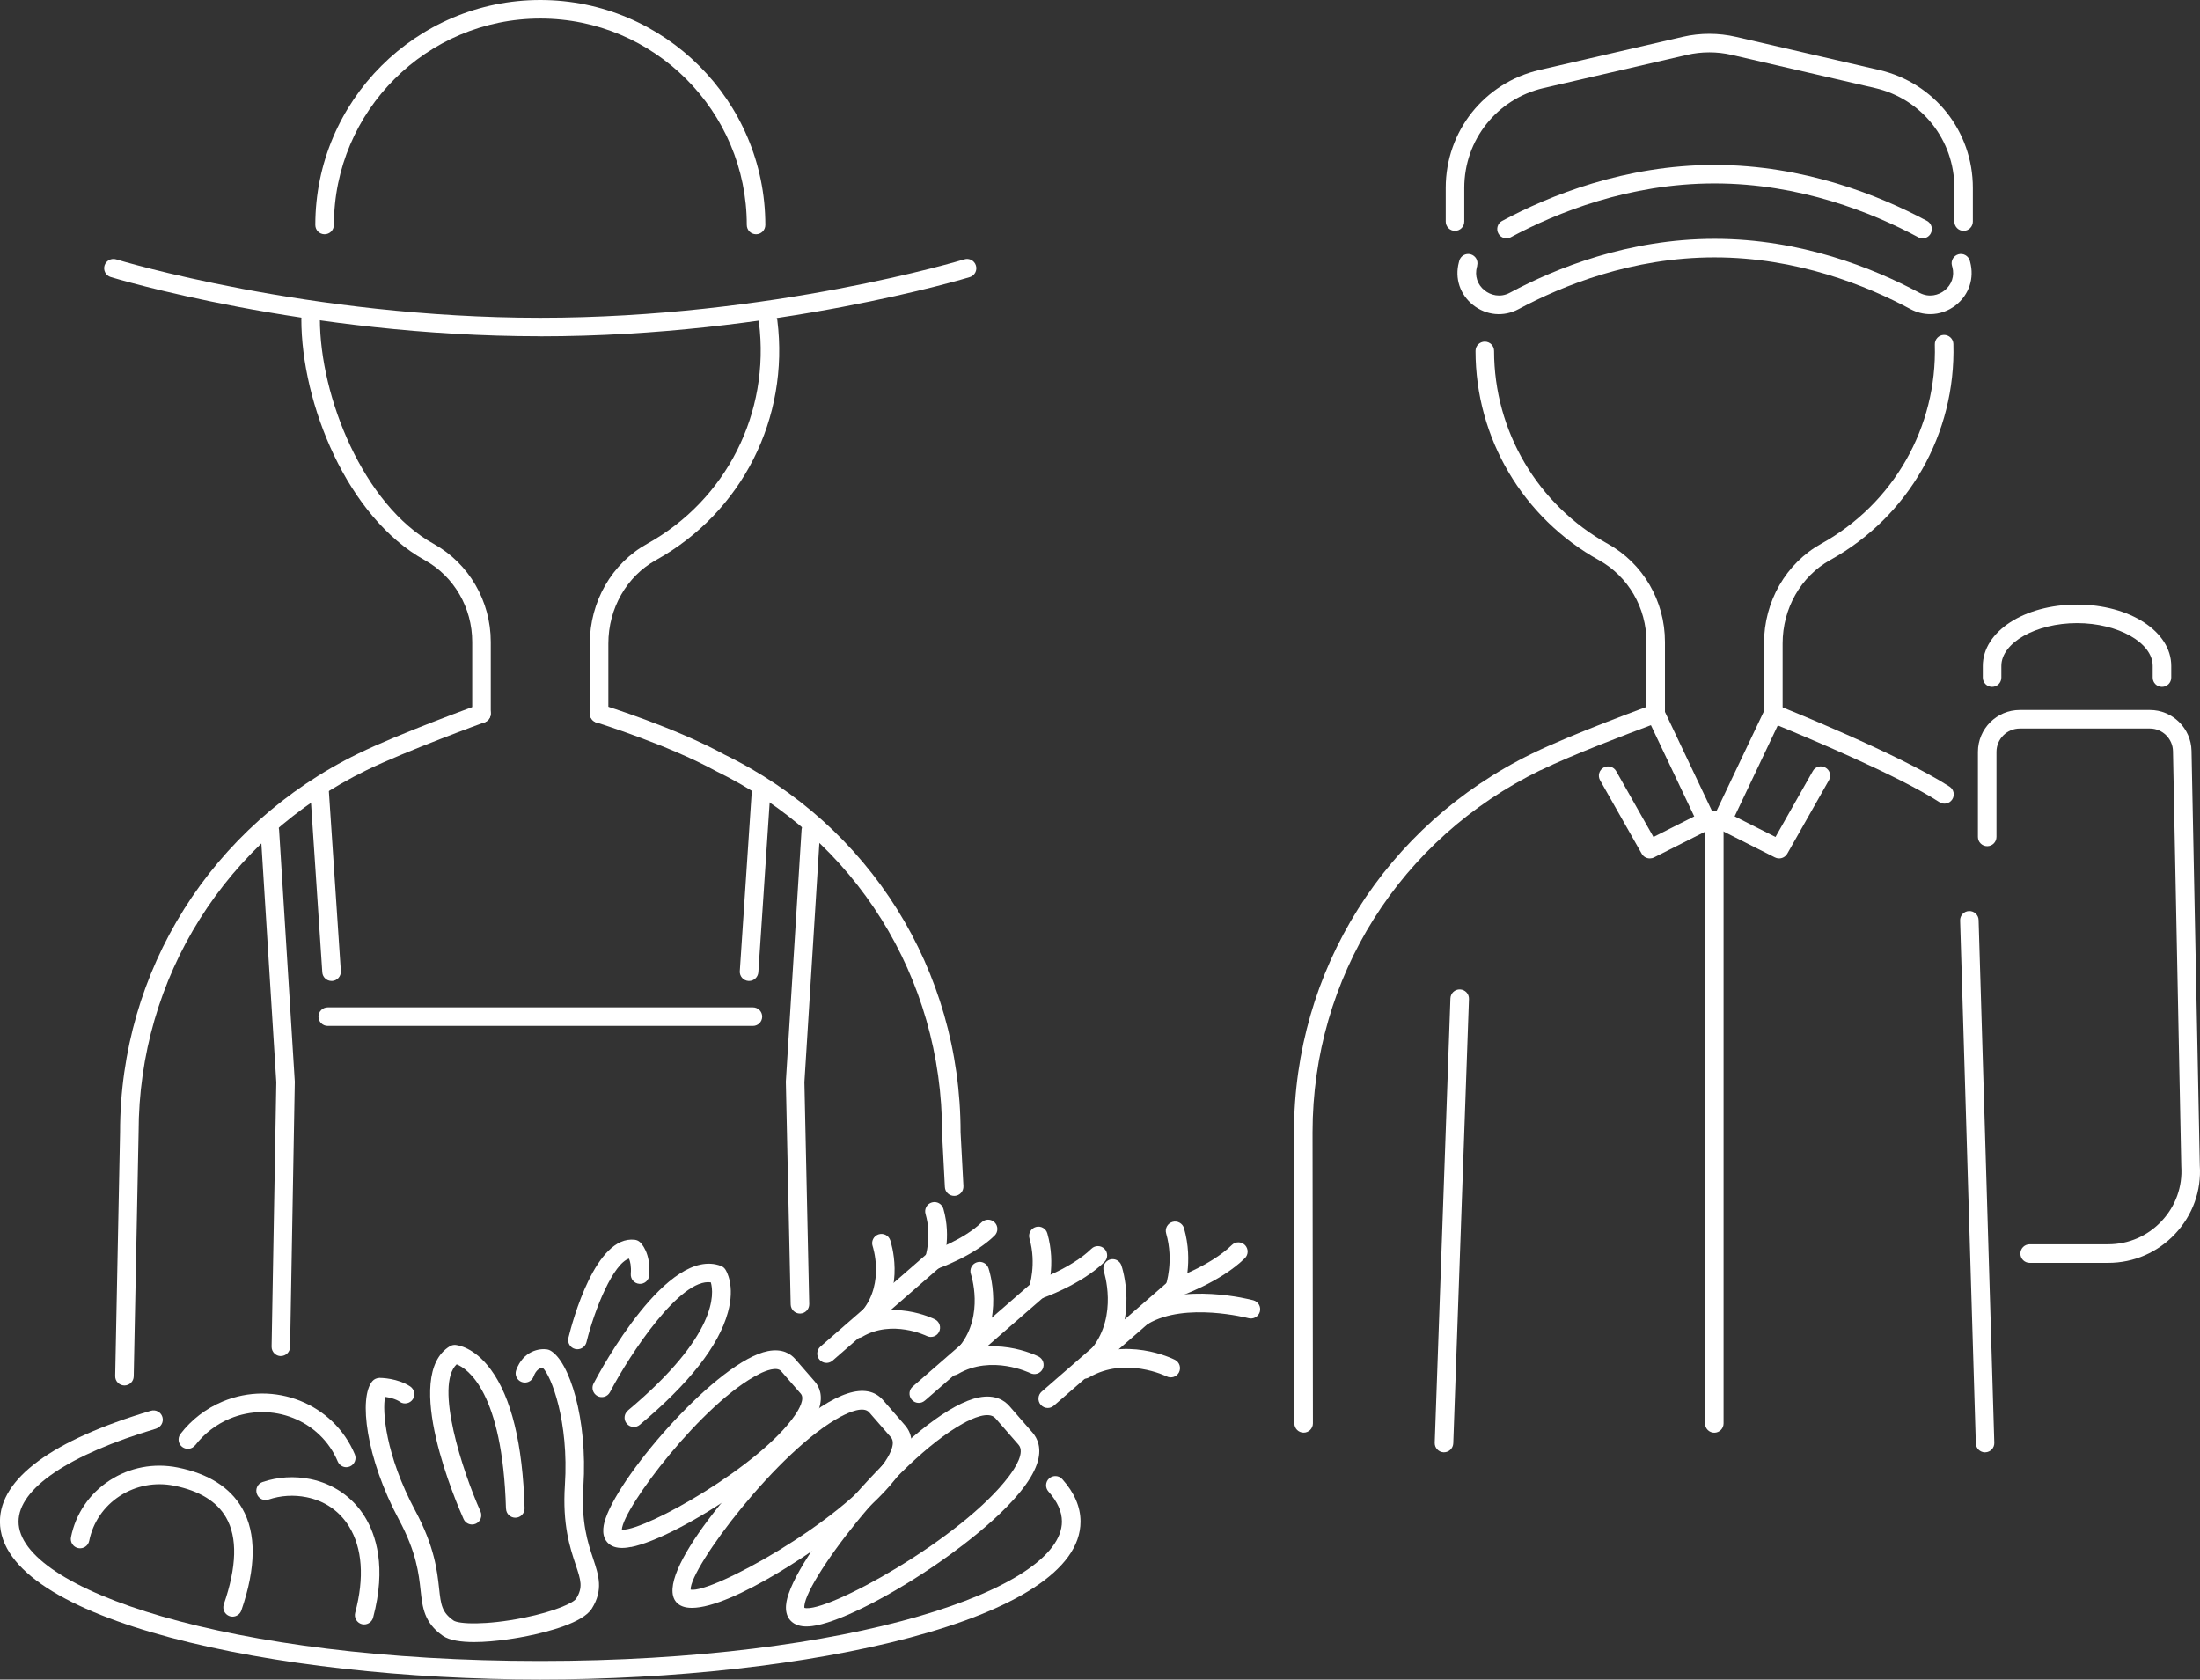 <?xml version="1.0" encoding="UTF-8"?><svg id="_レイヤー_2" xmlns="http://www.w3.org/2000/svg" viewBox="0 0 355.84 271.65"><rect x="0" y="0" width="355.84" height="271.65" fill="#333333" stroke="none"/><defs><style>.cls-1{fill:#fff;}</style></defs><g id="_レイヤー_1-2"><path class="cls-1" d="M77.88,116.91c.83,0,1.5-.67,1.5-1.5v-11.59c0-6.62-3.54-12.7-9.24-15.86-11.37-6.3-18.4-23.79-18.4-36.38,0-.83-.67-1.5-1.5-1.5s-1.5.67-1.5,1.5c0,13.74,7.46,32.09,19.95,39.01,4.75,2.63,7.69,7.7,7.69,13.23v11.59c0,.83.67,1.5,1.5,1.5Z"/><path class="cls-1" d="M104.66,87.96c-5.71,3.17-9.26,9.35-9.26,16.13v11.33c0,.83.67,1.5,1.5,1.5s1.5-.67,1.5-1.5v-11.33c0-5.69,2.95-10.87,7.71-13.51,13.9-7.71,21.6-22.94,19.62-38.79-.1-.82-.85-1.4-1.67-1.3-.82.1-1.41.85-1.3,1.67,1.83,14.63-5.28,28.69-18.1,35.8Z"/><path class="cls-1" d="M152.37,183.23l.46,8.77c.04.8.7,1.42,1.5,1.42.03,0,.05,0,.08,0,.83-.04,1.46-.75,1.42-1.58l-.46-8.69c0-26.23-14.66-49.66-38.2-61.11-7.95-4.36-19.33-7.91-19.81-8.06-.79-.25-1.63.2-1.88.99-.25.79.2,1.63.99,1.88.11.04,11.58,3.61,19.33,7.86,22.56,10.98,36.58,33.37,36.58,58.52Z"/><path class="cls-1" d="M20.13,224.08c.81,0,1.48-.65,1.5-1.47l.79-39.46c0-25.04,14.12-47.48,36.86-58.58,6.39-3.12,18.98-7.7,19.11-7.75.78-.28,1.18-1.14.9-1.92-.28-.78-1.14-1.18-1.92-.9-.52.19-12.87,4.68-19.4,7.87-23.78,11.6-38.55,35.08-38.55,61.25l-.79,39.43c-.02.83.64,1.51,1.47,1.53.01,0,.02,0,.03,0Z"/><path class="cls-1" d="M267.8,116.91c.83,0,1.5-.67,1.5-1.5v-11.59c0-6.62-3.54-12.7-9.24-15.86-11.35-6.29-18.4-18.25-18.4-31.2,0-.83-.67-1.5-1.5-1.5s-1.5.67-1.5,1.5c0,14.05,7.64,27.01,19.95,33.83,4.75,2.63,7.7,7.7,7.7,13.23v11.59c0,.83.67,1.5,1.5,1.5Z"/><path class="cls-1" d="M288.33,115.41v-11.33c0-5.69,2.95-10.87,7.71-13.51,12.69-7.04,20.32-20.43,19.91-34.94-.02-.83-.71-1.47-1.54-1.46-.83.02-1.48.71-1.46,1.54.38,13.38-6.66,25.73-18.37,32.23-5.71,3.17-9.26,9.35-9.26,16.13v11.33c0,.83.67,1.5,1.5,1.5s1.5-.67,1.5-1.5Z"/><path class="cls-1" d="M238.92,42.97c.22-.8-.25-1.62-1.05-1.84-.8-.22-1.62.25-1.84,1.05l-.06.23c-.7,2.6.18,5.25,2.3,6.93,2.14,1.69,4.95,1.95,7.35.66,7.12-3.82,18.39-8.37,31.69-8.37h.02c13.3,0,24.58,4.55,31.69,8.37,1.02.54,2.1.81,3.19.81,1.47,0,2.93-.5,4.16-1.47,2.11-1.68,3-4.33,2.29-6.98l-.05-.18c-.22-.8-1.05-1.27-1.84-1.05-.8.22-1.27,1.05-1.05,1.84l.06.21c.39,1.44-.09,2.86-1.26,3.8-.93.74-2.48,1.22-4.07.37-7.42-3.98-19.19-8.72-33.11-8.72h-.02c-13.92,0-25.69,4.74-33.11,8.72-1.58.85-3.14.37-4.07-.37-1.18-.93-1.65-2.35-1.25-3.84l.05-.17Z"/><path class="cls-1" d="M249.2,124.57c5.18-2.53,14.45-6.02,17.83-7.28l7.63,16.07c.25.52.78.86,1.35.86h2.58c.58,0,1.11-.33,1.35-.86l7.61-16.03c4.49,1.84,19.39,8.05,26.15,12.41.7.45,1.62.25,2.07-.45.45-.7.25-1.62-.45-2.07-8.22-5.3-27.17-12.89-27.97-13.21-.73-.29-1.57.03-1.91.75l-7.82,16.45h-.69l-7.81-16.45c-.33-.7-1.14-1.03-1.87-.77-.52.19-12.87,4.68-19.4,7.87-23.78,11.6-38.55,35.08-38.55,61.28l.06,47.07c0,.83.67,1.5,1.5,1.5h0c.83,0,1.5-.67,1.5-1.5l-.06-47.06c0-25.04,14.12-47.48,36.86-58.58Z"/><path class="cls-1" d="M233.56,234.89c.8,0,1.47-.64,1.5-1.45l2.54-71.86c.03-.83-.62-1.52-1.45-1.55-.84-.03-1.52.62-1.55,1.45l-2.54,71.86c-.03.83.62,1.52,1.45,1.55.02,0,.04,0,.05,0Z"/><path class="cls-1" d="M321.07,234.89s.03,0,.05,0c.83-.02,1.48-.72,1.45-1.54l-2.54-84.55c-.02-.83-.73-1.48-1.54-1.45-.83.02-1.48.72-1.45,1.54l2.54,84.55c.02.81.69,1.46,1.5,1.46Z"/><path class="cls-1" d="M244.37,38.37c7.4-3.97,19.11-8.7,32.94-8.7h.02c13.82,0,25.54,4.73,32.93,8.7.23.12.47.18.71.18.54,0,1.05-.29,1.32-.79.39-.73.12-1.64-.61-2.03-7.7-4.13-19.91-9.05-34.35-9.05h-.02c-14.45,0-26.65,4.92-34.35,9.05-.73.39-1,1.3-.61,2.03.39.73,1.3,1,2.03.61Z"/><path class="cls-1" d="M278.78,230.22v-95.65c0-.83-.67-1.5-1.5-1.5s-1.5.67-1.5,1.5v95.65c0,.83.67,1.5,1.5,1.5s1.5-.67,1.5-1.5Z"/><path class="cls-1" d="M340.98,201.25h-12.69c-.83,0-1.5.67-1.5,1.5s.67,1.5,1.5,1.5h12.69c4.15,0,8.01-1.67,10.85-4.7,2.84-3.03,4.25-6.99,3.98-11.06l-1.34-67.06c-.07-3.64-3.09-6.6-6.73-6.6h-21.04c-3.74,0-6.78,3.04-6.78,6.78v13.75c0,.83.67,1.5,1.5,1.5s1.5-.67,1.5-1.5v-13.75c0-2.09,1.7-3.78,3.78-3.78h21.04c2.02,0,3.69,1.64,3.73,3.66l1.34,67.13c.22,3.31-.91,6.46-3.18,8.88-2.27,2.42-5.34,3.75-8.66,3.75Z"/><path class="cls-1" d="M349.69,111.09c.83,0,1.5-.67,1.5-1.5v-1.89c0-5.56-6.7-9.92-15.24-9.92s-15.24,4.36-15.24,9.92v1.89c0,.83.67,1.5,1.5,1.5s1.5-.67,1.5-1.5v-1.89c0-3.75,5.61-6.92,12.24-6.92s12.24,3.17,12.24,6.92v1.89c0,.83.67,1.5,1.5,1.5Z"/><path class="cls-1" d="M87.39,54.4c37.91,0,69.16-9.48,69.47-9.58.79-.24,1.24-1.08.99-1.88-.24-.79-1.08-1.24-1.88-.99-.31.09-31.12,9.45-68.59,9.45s-68.28-9.35-68.59-9.45c-.79-.24-1.63.2-1.88.99-.24.79.2,1.63.99,1.87.31.1,31.56,9.58,69.47,9.58Z"/><path class="cls-1" d="M54.01,36.39c0-18.41,14.98-33.39,33.39-33.39s33.39,14.98,33.39,33.39c0,.83.67,1.5,1.5,1.5s1.5-.67,1.5-1.5C123.78,16.32,107.46,0,87.39,0s-36.39,16.32-36.39,36.39c0,.83.67,1.5,1.5,1.5s1.5-.67,1.5-1.5Z"/><path class="cls-1" d="M45.39,219.32s.02,0,.03,0c.82,0,1.48-.65,1.5-1.47l.76-42.81s0-.08,0-.12l-2.54-40.7c-.05-.83-.76-1.45-1.59-1.4-.83.05-1.46.76-1.4,1.59l2.54,40.64-.76,42.75c-.01.83.65,1.51,1.47,1.53Z"/><path class="cls-1" d="M131.24,132.81c-.82-.05-1.54.58-1.59,1.4l-2.54,40.7s0,.08,0,.13l.78,35.94c.02.82.69,1.47,1.5,1.47.01,0,.02,0,.03,0,.83-.02,1.48-.7,1.47-1.53l-.78-35.88,2.54-40.64c.05-.83-.58-1.54-1.4-1.59Z"/><path class="cls-1" d="M121.78,165.93c.83,0,1.5-.67,1.5-1.5s-.67-1.5-1.5-1.5H53.01c-.83,0-1.5.67-1.5,1.5s.67,1.5,1.5,1.5h68.77Z"/><path class="cls-1" d="M53.63,158.66s.07,0,.1,0c.83-.05,1.45-.77,1.4-1.6l-1.98-29.73c-.06-.83-.78-1.46-1.6-1.4-.83.05-1.45.77-1.4,1.6l1.98,29.73c.05.79.71,1.4,1.5,1.4Z"/><path class="cls-1" d="M121.16,158.66c.78,0,1.44-.61,1.5-1.4l1.98-29.73c.06-.83-.57-1.54-1.4-1.6-.81-.06-1.54.57-1.6,1.4l-1.98,29.73c-.06.83.57,1.54,1.4,1.6.03,0,.07,0,.1,0Z"/><path class="cls-1" d="M317.6,37.34c.83,0,1.5-.67,1.5-1.5v-5.45c0-9.16-6.23-17-15.16-19.07l-23.17-5.36c-2.81-.65-5.79-.65-8.6,0l-23.17,5.36c-8.93,2.07-15.16,9.91-15.16,19.07v5.45c0,.83.67,1.5,1.5,1.5s1.5-.67,1.5-1.5v-5.45c0-7.76,5.28-14.4,12.84-16.15l23.17-5.36c2.37-.55,4.88-.55,7.25,0l23.17,5.36c7.56,1.75,12.84,8.39,12.84,16.15v5.45c0,.83.67,1.5,1.5,1.5Z"/><path class="cls-1" d="M266.86,138.84c.23,0,.46-.05.67-.16l9.16-4.62c.74-.37,1.04-1.28.66-2.01-.37-.74-1.28-1.04-2.02-.66l-7.89,3.98-6.03-10.65c-.41-.72-1.32-.97-2.04-.57-.72.41-.97,1.32-.57,2.04l6.74,11.89c.28.49.78.76,1.31.76Z"/><path class="cls-1" d="M287.1,138.68c.22.11.45.16.67.16.52,0,1.03-.28,1.31-.76l6.74-11.89c.41-.72.16-1.64-.57-2.04-.72-.41-1.64-.16-2.04.57l-6.03,10.65-7.89-3.98c-.74-.37-1.64-.08-2.02.66-.37.74-.08,1.64.66,2.01l9.16,4.62Z"/><path class="cls-1" d="M25.26,231.05c.79-.24,1.25-1.07,1.01-1.87-.24-.79-1.07-1.25-1.87-1.01-15.97,4.75-24.41,10.95-24.41,17.92,0,15.99,44.43,25.55,87.39,25.55s87.39-9.56,87.39-25.55c0-2.36-.99-4.67-2.95-6.86-.55-.62-1.5-.67-2.12-.12s-.67,1.5-.12,2.12c1.45,1.62,2.18,3.26,2.18,4.86,0,10.89-33.91,22.55-84.39,22.55S3,256.99,3,246.1c0-5.35,8.11-10.83,22.26-15.04Z"/><path class="cls-1" d="M37.13,261.39c.16.06.33.08.49.08.62,0,1.2-.39,1.42-1.01,2.39-6.93,2.44-12.49.13-16.51-1.94-3.38-5.44-5.6-10.42-6.6-3.85-.77-7.76-.03-11.02,2.09-3.27,2.13-5.49,5.39-6.25,9.18-.16.81.36,1.6,1.18,1.77.81.16,1.6-.36,1.77-1.18.6-2.99,2.36-5.57,4.94-7.25,2.6-1.69,5.72-2.28,8.79-1.67,4.09.82,6.92,2.55,8.41,5.15,1.86,3.24,1.73,7.96-.37,14.04-.27.78.15,1.64.93,1.91Z"/><path class="cls-1" d="M58.51,262.68c.13.03.26.05.39.05.66,0,1.27-.44,1.45-1.11,2.18-8.18.46-13.4-1.36-16.34-1.97-3.17-5.1-5.32-8.83-6.07-2.57-.51-5.22-.35-7.68.48-.79.26-1.21,1.11-.94,1.9.26.79,1.11,1.21,1.9.94,1.96-.66,4.08-.79,6.13-.38,2.94.59,5.32,2.22,6.87,4.71,2.17,3.49,2.52,8.33,1.01,13.98-.21.8.26,1.62,1.06,1.84Z"/><path class="cls-1" d="M31.58,233.75c1.44-1.88,3.37-3.37,5.58-4.3,6.83-2.86,14.67.25,17.47,6.93.24.57.8.92,1.38.92.19,0,.39-.04.58-.12.76-.32,1.12-1.2.8-1.96-3.44-8.21-13.03-12.04-21.39-8.54-2.7,1.13-5.05,2.94-6.81,5.24-.5.66-.38,1.6.28,2.1.66.5,1.6.38,2.1-.28Z"/><path class="cls-1" d="M102.04,250.22c7.85-1.53,27.74-14.56,30.39-22.26.77-2.24.07-3.7-.65-4.53l-3.17-3.64c-.72-.83-2.07-1.72-4.4-1.27-7.99,1.56-23.64,19.46-26.24,27.02-.22.64-.89,2.59.24,3.89.65.75,1.59.93,2.41.93.6,0,1.13-.1,1.42-.16ZM122.82,222.2c1.02-.5,2.84-1.23,3.53-.43l3.17,3.64c.7.8-.27,2.5-.91,3.44-5.62,8.25-23.99,18.56-27.87,18.56-.06,0-.11,0-.16,0,.17-3.5,13.16-20.71,22.25-25.2Z"/><path class="cls-1" d="M134.67,220.06l17.38-15.13c.62-.54.69-1.49.15-2.12-.54-.62-1.49-.69-2.12-.15l-17.38,15.13c-.62.54-.69,1.49-.15,2.12.3.34.71.52,1.13.52.35,0,.7-.12.98-.37Z"/><path class="cls-1" d="M150.57,205.21c.17.06.34.09.51.09.62,0,1.19-.38,1.41-.99.06-.17,1.44-4.12.1-8.8-.23-.8-1.06-1.26-1.86-1.03-.8.23-1.26,1.06-1.03,1.86,1.07,3.71-.03,6.93-.04,6.96-.28.78.13,1.63.91,1.91Z"/><path class="cls-1" d="M151.07,205.3c.16,0,.33-.03.49-.08.24-.08,5.94-2.07,9.31-5.38.59-.58.6-1.53.02-2.12-.58-.59-1.53-.6-2.12-.02-2.88,2.83-8.13,4.67-8.18,4.68-.78.27-1.2,1.12-.93,1.91.21.62.8,1.01,1.42,1.01Z"/><path class="cls-1" d="M139.83,213.95c.28.22.6.32.93.32.44,0,.88-.2,1.18-.57,4.52-5.71,2.15-12.82,2.05-13.12-.27-.78-1.12-1.2-1.91-.93-.78.27-1.2,1.12-.93,1.91.02.06,1.94,5.84-1.57,10.28-.51.65-.4,1.59.25,2.11Z"/><path class="cls-1" d="M138.72,216.41c.26,0,.52-.07.76-.21,4.82-2.83,10.3-.18,10.4-.13.74.37,1.64.08,2.01-.66.37-.74.08-1.64-.66-2.02-.28-.14-7-3.46-13.27.22-.71.42-.95,1.34-.53,2.05.28.48.78.74,1.29.74Z"/><path class="cls-1" d="M139.41,244.74c7.3-6.36,9.64-11.15,6.95-14.24l-3.51-4.03c-2.69-3.09-7.76-1.44-15.07,4.92-7.24,6.3-22.23,23.34-18.39,27.74.56.64,1.43.92,2.53.92,6.54,0,21.29-9.92,27.48-15.31ZM136.07,229.08c1.3-.69,3.61-1.69,4.52-.65l3.51,4.03c.91,1.04-.4,3.2-1.27,4.39-6.8,9.4-27.77,20.9-31.12,20.25-.18-3.42,14.11-22.59,24.36-28.03Z"/><path class="cls-1" d="M149.59,226.53l19.28-16.78c.62-.54.69-1.49.15-2.12-.54-.63-1.49-.69-2.12-.15l-19.28,16.78c-.62.54-.69,1.49-.15,2.12.3.34.71.52,1.13.52.35,0,.7-.12.98-.37Z"/><path class="cls-1" d="M167.37,210.03c.17.06.34.09.51.09.62,0,1.19-.38,1.41-.99.07-.18,1.58-4.52.11-9.65-.23-.8-1.06-1.26-1.86-1.03-.8.23-1.26,1.06-1.03,1.86,1.19,4.15-.03,7.75-.05,7.82-.28.78.13,1.64.91,1.91Z"/><path class="cls-1" d="M167.88,210.12c.16,0,.33-.03.49-.08.27-.09,6.55-2.28,10.26-5.93.59-.58.6-1.53.02-2.12-.58-.59-1.53-.6-2.12-.02-3.22,3.16-9.07,5.21-9.13,5.23-.78.27-1.2,1.12-.93,1.91.21.62.8,1.01,1.42,1.01Z"/><path class="cls-1" d="M155.52,219.74c.28.22.6.32.93.32.44,0,.88-.2,1.18-.57,4.95-6.26,2.36-14.06,2.25-14.39-.27-.78-1.12-1.2-1.91-.93-.78.27-1.2,1.12-.93,1.91.02.07,2.19,6.56-1.76,11.55-.51.65-.4,1.59.25,2.11Z"/><path class="cls-1" d="M154.18,222.44c.26,0,.52-.07.76-.21,5.44-3.19,11.61-.19,11.69-.15.74.37,1.64.08,2.01-.66.37-.74.08-1.64-.66-2.02-.31-.16-7.68-3.8-14.56.24-.71.42-.95,1.34-.53,2.05.28.48.78.74,1.3.74Z"/><path class="cls-1" d="M163.27,227.42c-.8-.92-2.31-1.92-4.93-1.41-9.36,1.83-27.71,22.83-30.76,31.71-.25.72-1,2.91.23,4.33.7.8,1.74,1.01,2.64,1.01.69,0,1.3-.12,1.62-.18,4.32-.84,12.33-4.96,19.93-10.25,4.06-2.83,13.73-10.03,15.72-15.84.87-2.52.09-4.15-.71-5.08h0s-3.74-4.29-3.74-4.29ZM163.19,238.77c-7.67,10.18-29.68,22.25-33.08,21.28-.49-3.49,14.5-23.63,25.65-29.82,1.51-.84,4.19-2.06,5.25-.84l3.74,4.29c1.06,1.22-.52,3.71-1.56,5.09Z"/><path class="cls-1" d="M170.45,227.35l20.52-17.85c.62-.54.69-1.49.15-2.12-.54-.63-1.49-.69-2.12-.15l-20.52,17.85c-.62.54-.69,1.49-.15,2.12.3.34.71.52,1.13.52.35,0,.7-.12.98-.37Z"/><path class="cls-1" d="M189.48,209.78c.17.06.34.09.51.09.62,0,1.19-.38,1.41-.99.07-.19,1.67-4.78.11-10.22-.23-.8-1.06-1.26-1.86-1.03-.8.23-1.26,1.06-1.03,1.86,1.28,4.45-.03,8.31-.06,8.38-.28.78.13,1.64.91,1.91Z"/><path class="cls-1" d="M189.98,209.87c.16,0,.33-.03.49-.08.28-.1,6.95-2.42,10.88-6.29.59-.58.6-1.53.02-2.12-.58-.59-1.53-.6-2.12-.02-3.44,3.38-9.69,5.57-9.75,5.59-.78.27-1.2,1.12-.93,1.91.21.62.8,1.01,1.42,1.01Z"/><path class="cls-1" d="M176.89,220.13c.28.22.6.32.93.32.44,0,.88-.2,1.18-.57,5.24-6.62,2.5-14.87,2.38-15.22-.27-.78-1.12-1.2-1.9-.93-.78.27-1.2,1.12-.94,1.9.02.07,2.32,7.07-1.89,12.39-.51.65-.4,1.59.25,2.11Z"/><path class="cls-1" d="M175.4,222.98c.26,0,.52-.07.76-.21,5.84-3.43,12.46-.2,12.53-.16.74.37,1.64.08,2.01-.66.37-.74.08-1.64-.66-2.02-.33-.17-8.12-4.02-15.41.25-.71.42-.95,1.34-.53,2.05.28.48.78.74,1.29.74Z"/><path class="cls-1" d="M184.97,214.3c.26,0,.52-.07.76-.21,6.03-3.54,16.11-.91,16.21-.89.8.21,1.62-.26,1.84-1.06.21-.8-.26-1.62-1.06-1.84-.46-.12-11.38-2.98-18.5,1.2-.71.42-.95,1.34-.53,2.05.28.48.78.74,1.29.74Z"/><path class="cls-1" d="M64.69,226.74c.69.45,1.62.26,2.08-.43.45-.69.26-1.62-.43-2.08-2.03-1.33-4.66-1.38-4.96-1.38-.42.02-.86.19-1.14.52-2.26,2.61-1.05,12.46,4.28,22.4,2.83,5.28,3.21,8.71,3.51,11.46.31,2.79.57,5.2,3.57,7.32,1.09.77,3.01,1.03,5.08,1.03,3.53,0,7.51-.75,8.63-.98,3.27-.66,8.97-2.12,10.42-4.44,1.88-3.02,1.11-5.34.22-8.03-.88-2.64-1.97-5.92-1.59-11.73.71-10.91-2.28-20.35-5.4-22-.14-.07-.29-.12-.44-.15-1.24-.21-3.89.21-5.03,3.35-.28.78.12,1.64.9,1.92.78.28,1.64-.12,1.92-.9.41-1.13,1.08-1.38,1.46-1.42,1.37,1.28,4.27,8.67,3.6,19-.42,6.4.83,10.14,1.74,12.87.84,2.52,1.22,3.66.08,5.49-.41.65-3.3,2.04-8.46,3.09-6.09,1.23-10.53,1.04-11.39.44-1.89-1.34-2.03-2.55-2.32-5.19-.31-2.85-.74-6.76-3.85-12.56-4.84-9.03-5.36-16.21-4.88-18.42.7.1,1.67.32,2.42.81Z"/><path class="cls-1" d="M81.85,244.01c.02.83.72,1.48,1.54,1.46.83-.02,1.48-.71,1.46-1.54-.3-10.37-2.14-17.92-5.46-22.42-2.69-3.66-5.42-3.96-5.73-3.99-.31-.02-.62.05-.89.21-7.88,4.75,1.16,25.59,2.21,27.95.25.56.8.89,1.37.89.2,0,.41-.04.61-.13.76-.34,1.09-1.23.76-1.98-2.9-6.48-7.45-20.39-3.86-23.8,1.7.67,7.43,4.36,7.98,23.37Z"/><path class="cls-1" d="M101.56,228.14c-.64.53-.72,1.48-.19,2.11.3.36.72.54,1.15.54.34,0,.68-.11.96-.35,7.96-6.65,12.76-12.76,14.25-18.16,1.21-4.38-.24-6.71-.41-6.97-.17-.26-.42-.46-.72-.57-8.61-3.25-19.39,16.73-20.59,19.02-.39.73-.1,1.64.63,2.03.73.39,1.64.1,2.02-.63,3.3-6.29,11.42-18.48,16.31-17.76.52,1.75,1.17,8.53-13.42,20.73Z"/><path class="cls-1" d="M103.4,207.64c.82.07,1.55-.55,1.61-1.38.29-3.62-1.32-5.2-1.5-5.36-.23-.21-.52-.34-.83-.38-6.34-.76-10.06,13.07-10.74,15.85-.2.8.29,1.62,1.1,1.81.12.03.24.04.36.04.67,0,1.29-.46,1.46-1.14,1.34-5.46,4.36-12.73,6.88-13.52.19.45.39,1.24.29,2.47-.06.83.55,1.55,1.38,1.61Z"/></g></svg>